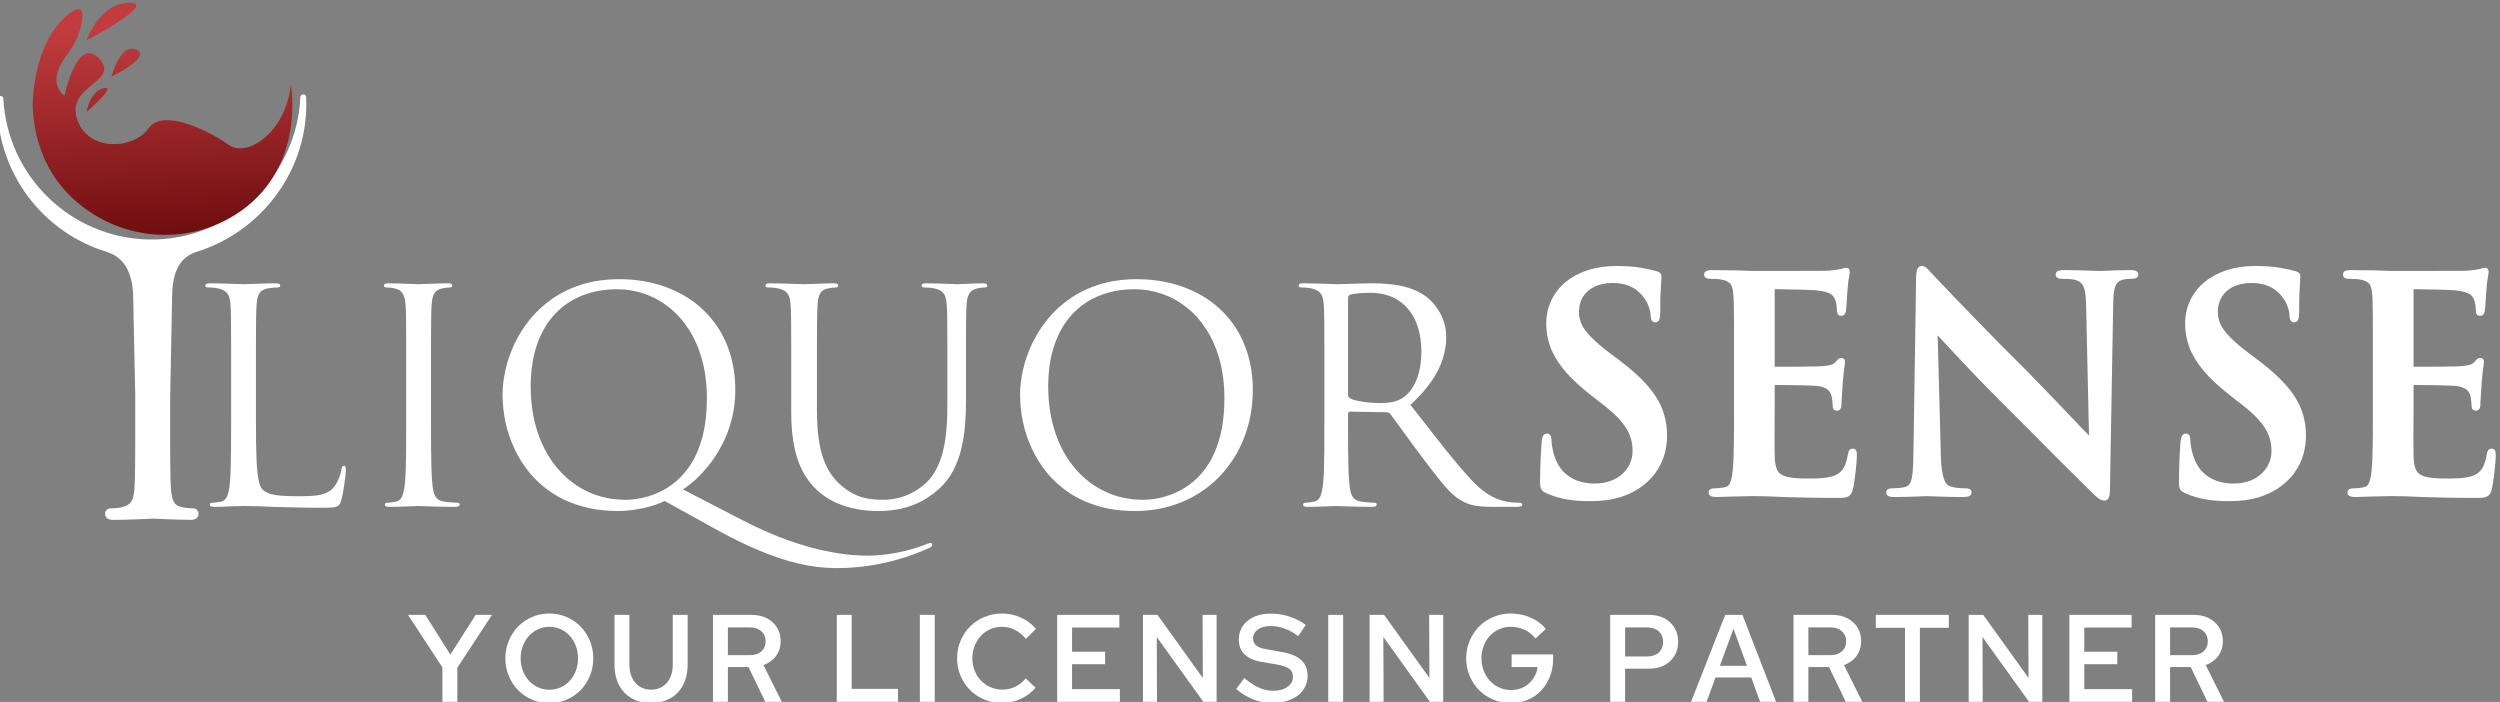 <?xml version="1.0" encoding="UTF-8" standalone="no"?>
<!DOCTYPE svg PUBLIC "-//W3C//DTD SVG 1.1//EN" "http://www.w3.org/Graphics/SVG/1.1/DTD/svg11.dtd">
<svg width="100%" height="100%" viewBox="0 0 780 219" version="1.1" xmlns="http://www.w3.org/2000/svg" xmlns:xlink="http://www.w3.org/1999/xlink" xml:space="preserve" xmlns:serif="http://www.serif.com/" style="fill-rule:evenodd;clip-rule:evenodd;stroke-linejoin:round;stroke-miterlimit:2;">
    <rect x="0" y="0" width="780" height="219" fill="#808080" stroke="none"/>
    <g transform="matrix(1,0,0,1,-7697.94,-2676.44)">
        <g transform="matrix(1.286,0,0,1.286,4892.57,-4582.39)">
            <path d="M2612.06,5714.67C2612.03,5714.74 2612.03,5714.84 2612.03,5714.97L2612.03,5733.11C2612.03,5733.26 2612.03,5733.38 2612.07,5733.48C2612.08,5733.48 2612.1,5733.48 2612.12,5733.48L2613.75,5733.48C2614.52,5733.48 2615.39,5733.48 2616.36,5733.47L2616.36,5733.47C2617.34,5733.47 2618.32,5733.46 2619.28,5733.45L2619.29,5733.45C2620.26,5733.45 2621.13,5733.43 2621.91,5733.41C2622.66,5733.39 2623.22,5733.37 2623.56,5733.34C2624.39,5733.28 2625.07,5733.18 2625.61,5733.03C2626.08,5732.9 2626.45,5732.69 2626.72,5732.4C2626.98,5732.11 2627.19,5731.87 2627.38,5731.7C2627.64,5731.44 2627.92,5731.33 2628.18,5731.33C2628.44,5731.33 2628.64,5731.41 2628.82,5731.56L2628.83,5731.57L2628.84,5731.57C2628.99,5731.73 2629.1,5731.97 2629.1,5732.32C2629.1,5732.47 2629.06,5732.73 2629.01,5733.13L2629.01,5733.13C2628.95,5733.49 2628.88,5734.01 2628.8,5734.72C2628.71,5735.43 2628.62,5736.39 2628.53,5737.59C2628.5,5737.96 2628.48,5738.38 2628.45,5738.88L2628.45,5738.88C2628.42,5739.36 2628.38,5739.84 2628.36,5740.34L2628.36,5740.34C2628.32,5740.83 2628.3,5741.26 2628.27,5741.63C2628.25,5741.98 2628.24,5742.24 2628.24,5742.36C2628.24,5742.58 2628.24,5742.79 2628.21,5743.02L2628.21,5743.03C2628.18,5743.3 2628.11,5743.54 2627.98,5743.73C2627.81,5743.98 2627.57,5744.12 2627.2,5744.14L2627.19,5744.14L2627.18,5744.14C2626.76,5744.14 2626.5,5743.99 2626.34,5743.8C2626.19,5743.61 2626.12,5743.38 2626.11,5743.09C2626.09,5742.74 2626.06,5742.34 2626.03,5741.9C2626,5741.48 2625.94,5741.04 2625.84,5740.59C2625.74,5740.17 2625.55,5739.8 2625.3,5739.45C2625.04,5739.11 2624.67,5738.84 2624.19,5738.62L2624.19,5738.62C2623.67,5738.37 2623,5738.21 2622.19,5738.12C2621.91,5738.1 2621.44,5738.06 2620.79,5738.05L2620.79,5738.05C2620.13,5738.02 2619.38,5738 2618.54,5737.98C2617.69,5737.96 2616.84,5737.95 2615.97,5737.94C2615.11,5737.93 2614.34,5737.92 2613.63,5737.92L2613.62,5737.92C2612.93,5737.9 2612.41,5737.9 2612.06,5737.9C2612.03,5737.99 2612.03,5738.09 2612.03,5738.2L2612.03,5743.87C2612.03,5744.38 2612.03,5745.01 2612.02,5745.76C2612.02,5746.53 2612.02,5747.35 2612.01,5748.24C2612.01,5749.13 2612.01,5750.01 2611.99,5750.88C2611.99,5751.75 2611.99,5752.55 2612.01,5753.27L2612.01,5753.27C2612.01,5753.98 2612.02,5754.55 2612.03,5754.98L2612.03,5754.98C2612.05,5756.17 2612.16,5757.13 2612.39,5757.9L2612.39,5757.9C2612.59,5758.59 2612.95,5759.14 2613.47,5759.52L2613.47,5759.52C2614.03,5759.93 2614.83,5760.19 2615.87,5760.35L2615.87,5760.35C2616.98,5760.53 2618.43,5760.61 2620.22,5760.6C2620.85,5760.6 2621.56,5760.6 2622.37,5760.56L2622.37,5760.56C2623.16,5760.54 2623.95,5760.47 2624.73,5760.35C2625.51,5760.23 2626.19,5760.05 2626.79,5759.77C2627.63,5759.39 2628.27,5758.83 2628.73,5758.06C2629.2,5757.26 2629.55,5756.17 2629.78,5754.78C2629.85,5754.31 2629.97,5753.99 2630.1,5753.78L2630.1,5753.78C2630.28,5753.5 2630.58,5753.35 2630.99,5753.35L2631,5753.35C2631.49,5753.38 2631.78,5753.61 2631.89,5754.04L2631.89,5754.05C2631.95,5754.32 2631.98,5754.66 2631.97,5755.06C2631.97,5755.5 2631.93,5756.09 2631.87,5756.83C2631.81,5757.56 2631.73,5758.34 2631.63,5759.17C2631.53,5759.99 2631.44,5760.76 2631.33,5761.47C2631.22,5762.18 2631.12,5762.75 2631.02,5763.12C2630.85,5763.83 2630.6,5764.33 2630.29,5764.63C2629.97,5764.95 2629.51,5765.16 2628.9,5765.23C2628.39,5765.29 2627.66,5765.32 2626.74,5765.3C2624.06,5765.3 2621.71,5765.27 2619.67,5765.22C2617.64,5765.17 2615.86,5765.12 2614.32,5765.09L2614.32,5765.09C2612.79,5765.02 2611.44,5764.96 2610.25,5764.92C2609.06,5764.89 2607.94,5764.87 2606.88,5764.87C2606.47,5764.87 2605.91,5764.87 2605.18,5764.89L2605.18,5764.89C2604.47,5764.89 2603.67,5764.91 2602.8,5764.95L2602.79,5764.95C2601.96,5764.95 2601.12,5764.97 2600.25,5765.02L2600.25,5765.02C2599.38,5765.05 2598.58,5765.08 2597.84,5765.09L2597.84,5765.09C2597.3,5765.09 2596.88,5765.01 2596.6,5764.88L2596.6,5764.88C2596.18,5764.68 2595.99,5764.38 2595.99,5763.95C2595.99,5763.62 2596.14,5763.36 2596.45,5763.18C2596.67,5763.05 2597.04,5762.97 2597.55,5762.97C2598.07,5762.97 2598.54,5762.93 2598.96,5762.87L2598.97,5762.87C2599.38,5762.83 2599.74,5762.76 2600.05,5762.69L2600.05,5762.69C2600.41,5762.61 2600.71,5762.43 2600.91,5762.15L2600.92,5762.15C2601.16,5761.83 2601.34,5761.42 2601.47,5760.93C2601.61,5760.39 2601.72,5759.77 2601.8,5759.1C2601.92,5758.09 2602,5756.83 2602.05,5755.3C2602.1,5753.76 2602.14,5752.03 2602.15,5750.1C2602.16,5748.15 2602.16,5746.08 2602.16,5743.87L2602.16,5725.7C2602.16,5724.17 2602.16,5722.88 2602.15,5721.85L2602.15,5721.85C2602.15,5720.81 2602.14,5719.94 2602.12,5719.25L2602.12,5719.24C2602.12,5718.56 2602.1,5717.97 2602.09,5717.47C2602.06,5716.98 2602.04,5716.5 2602.01,5716.06L2602.01,5716.06C2601.98,5715.29 2601.87,5714.66 2601.7,5714.14C2601.54,5713.67 2601.27,5713.31 2600.91,5713.02C2600.52,5712.72 2599.96,5712.51 2599.26,5712.36L2599.25,5712.36C2598.97,5712.29 2598.57,5712.23 2598.09,5712.2C2597.57,5712.17 2597.07,5712.15 2596.55,5712.15C2596.08,5712.15 2595.73,5712.1 2595.47,5711.99L2595.46,5711.98C2595.11,5711.82 2594.91,5711.53 2594.91,5711.09C2594.91,5710.66 2595.13,5710.36 2595.57,5710.19L2595.57,5710.19C2595.87,5710.08 2596.31,5710.03 2596.91,5710.03C2597.89,5710.03 2598.88,5710.04 2599.88,5710.07C2600.87,5710.09 2601.81,5710.1 2602.73,5710.1L2602.73,5710.1C2603.68,5710.14 2604.54,5710.17 2605.32,5710.2L2605.32,5710.2C2606.09,5710.23 2606.73,5710.24 2607.24,5710.24L2612.6,5710.24C2613.87,5710.24 2615.19,5710.23 2616.55,5710.23C2617.91,5710.23 2619.2,5710.23 2620.42,5710.22L2620.42,5710.22C2621.64,5710.22 2622.68,5710.21 2623.53,5710.21C2624.35,5710.2 2624.88,5710.19 2625.14,5710.18C2625.82,5710.1 2626.42,5710.03 2626.95,5709.96C2627.47,5709.89 2627.86,5709.83 2628.15,5709.76C2628.32,5709.71 2628.5,5709.67 2628.69,5709.6L2628.69,5709.6C2628.93,5709.52 2629.16,5709.47 2629.37,5709.46L2629.39,5709.46L2629.4,5709.46C2629.78,5709.46 2629.99,5709.63 2630.12,5709.88C2630.2,5710.05 2630.25,5710.26 2630.25,5710.52C2630.25,5710.69 2630.21,5710.95 2630.14,5711.3L2630.14,5711.31C2630.07,5711.61 2630,5712.08 2629.91,5712.68C2629.83,5713.3 2629.74,5714.13 2629.67,5715.21L2629.67,5715.22L2629.67,5715.23C2629.65,5715.42 2629.64,5715.72 2629.6,5716.14C2629.58,5716.55 2629.55,5717.02 2629.52,5717.51C2629.49,5718.03 2629.46,5718.5 2629.42,5718.94C2629.39,5719.4 2629.35,5719.74 2629.31,5719.98C2629.28,5720.22 2629.19,5720.46 2629.06,5720.66L2629.06,5720.67C2628.88,5720.94 2628.62,5721.1 2628.2,5721.12L2628.19,5721.12L2628.18,5721.12C2627.74,5721.12 2627.47,5720.95 2627.3,5720.65C2627.18,5720.43 2627.12,5720.11 2627.12,5719.7C2627.12,5719.53 2627.11,5719.31 2627.08,5719.03C2627.06,5718.76 2627.03,5718.46 2626.97,5718.14C2626.9,5717.83 2626.83,5717.55 2626.72,5717.27L2626.71,5717.26C2626.58,5716.88 2626.39,5716.54 2626.12,5716.25C2625.86,5715.95 2625.45,5715.71 2624.88,5715.5C2624.27,5715.27 2623.39,5715.09 2622.25,5714.95C2621.99,5714.93 2621.54,5714.89 2620.9,5714.87C2620.23,5714.85 2619.47,5714.81 2618.59,5714.78C2617.72,5714.76 2616.84,5714.75 2615.95,5714.73C2615.08,5714.7 2614.29,5714.69 2613.6,5714.68C2612.91,5714.66 2612.41,5714.66 2612.12,5714.66C2612.1,5714.66 2612.08,5714.67 2612.06,5714.67ZM2688.29,5750.17L2687.59,5718.63C2687.56,5717.22 2687.47,5716.09 2687.31,5715.25C2687.15,5714.47 2686.93,5713.85 2686.62,5713.44C2686.31,5713.04 2685.91,5712.76 2685.41,5712.56C2685.07,5712.42 2684.7,5712.34 2684.27,5712.28C2683.83,5712.23 2683.39,5712.18 2682.95,5712.17C2682.5,5712.15 2682.11,5712.15 2681.76,5712.15C2681.24,5712.15 2680.88,5712.06 2680.64,5711.93L2680.64,5711.92C2680.35,5711.73 2680.2,5711.47 2680.2,5711.08L2680.2,5711.07C2680.22,5710.62 2680.48,5710.29 2681.04,5710.15C2681.41,5710.06 2681.89,5710.02 2682.48,5710.03C2683.74,5710.03 2684.93,5710.06 2686.07,5710.09C2687.19,5710.12 2688.2,5710.15 2689.08,5710.19C2689.96,5710.22 2690.65,5710.24 2691.16,5710.24C2691.43,5710.24 2691.88,5710.22 2692.52,5710.19C2693.18,5710.15 2694,5710.12 2694.97,5710.09C2695.93,5710.06 2696.99,5710.03 2698.18,5710.03C2698.71,5710.02 2699.14,5710.06 2699.47,5710.15C2699.99,5710.29 2700.23,5710.61 2700.25,5711.08L2700.25,5711.09C2700.25,5711.47 2700.08,5711.76 2699.7,5711.95C2699.44,5712.08 2699.06,5712.15 2698.55,5712.15C2698.21,5712.15 2697.87,5712.15 2697.56,5712.18C2697.25,5712.2 2696.89,5712.26 2696.5,5712.36C2695.92,5712.51 2695.48,5712.77 2695.14,5713.17L2695.14,5713.17C2694.8,5713.57 2694.57,5714.15 2694.42,5714.89C2694.26,5715.71 2694.18,5716.76 2694.16,5718.06C2694.16,5718.06 2693.37,5763.31 2693.37,5763.31C2693.37,5764.16 2693.28,5764.79 2693.11,5765.17C2692.89,5765.71 2692.51,5765.95 2692.01,5765.95L2692.01,5765.95C2691.54,5765.94 2691.05,5765.75 2690.55,5765.38C2690.12,5765.06 2689.7,5764.67 2689.29,5764.25C2688.14,5763.15 2686.75,5761.8 2685.13,5760.17C2683.49,5758.56 2681.72,5756.79 2679.8,5754.86C2677.89,5752.94 2675.94,5750.97 2673.95,5748.97C2671.95,5746.96 2670,5745.03 2668.13,5743.16C2666.55,5741.6 2665,5740.03 2663.47,5738.46C2661.94,5736.88 2660.48,5735.37 2659.1,5733.91C2657.73,5732.45 2656.47,5731.14 2655.36,5729.94C2654.25,5728.73 2653.32,5727.74 2652.56,5726.93C2652.17,5726.49 2651.84,5726.14 2651.57,5725.86L2652.34,5754.91C2652.39,5756.73 2652.51,5758.19 2652.73,5759.27C2652.93,5760.32 2653.19,5761.09 2653.53,5761.61C2653.83,5762.06 2654.16,5762.35 2654.56,5762.48C2655.16,5762.68 2655.75,5762.81 2656.37,5762.87L2656.37,5762.87C2657,5762.94 2657.59,5762.97 2658.16,5762.97C2658.63,5762.97 2658.97,5763.01 2659.23,5763.11L2659.24,5763.12L2659.25,5763.12C2659.62,5763.3 2659.8,5763.57 2659.8,5763.95C2659.8,5764.41 2659.56,5764.74 2659.09,5764.92L2659.08,5764.92L2659.07,5764.93C2658.74,5765.03 2658.3,5765.09 2657.73,5765.09C2655.41,5765.08 2653.5,5765.04 2652.04,5764.98C2650.58,5764.92 2649.51,5764.89 2648.84,5764.87C2648.61,5764.87 2648.13,5764.9 2647.39,5764.93C2646.64,5764.97 2645.72,5764.99 2644.63,5765.03C2643.53,5765.07 2642.36,5765.09 2641.1,5765.09C2640.57,5765.1 2640.15,5765.06 2639.83,5764.95C2639.36,5764.81 2639.12,5764.48 2639.1,5763.96L2639.1,5763.95C2639.1,5763.57 2639.28,5763.3 2639.65,5763.12L2639.66,5763.12C2639.89,5763.02 2640.23,5762.97 2640.66,5762.97C2641.13,5762.97 2641.64,5762.94 2642.22,5762.9C2642.76,5762.85 2643.29,5762.76 2643.78,5762.62C2644.27,5762.48 2644.65,5762.16 2644.91,5761.66C2645.2,5761.09 2645.39,5760.21 2645.51,5759.04C2645.61,5757.82 2645.68,5756.18 2645.7,5754.12C2645.7,5754.12 2646.34,5711.88 2646.34,5711.88C2646.34,5711.1 2646.41,5710.47 2646.57,5710C2646.76,5709.35 2647.16,5709.05 2647.68,5709.03L2647.69,5709.03L2647.71,5709.03C2648.18,5709.04 2648.66,5709.27 2649.16,5709.77L2649.16,5709.77C2649.56,5710.18 2650.05,5710.72 2650.65,5711.38C2650.84,5711.59 2651.38,5712.16 2652.28,5713.11C2653.19,5714.07 2654.38,5715.3 2655.84,5716.82C2657.28,5718.34 2658.93,5720.03 2660.78,5721.93C2662.62,5723.83 2664.57,5725.82 2666.62,5727.91C2668.68,5730 2670.77,5732.09 2672.88,5734.18C2673.87,5735.17 2675.01,5736.34 2676.28,5737.65C2677.55,5738.97 2678.86,5740.32 2680.2,5741.72C2681.53,5743.12 2682.79,5744.44 2683.99,5745.69L2683.99,5745.69C2685.17,5746.94 2686.19,5748.01 2687.02,5748.87L2687.02,5748.87C2687.57,5749.44 2687.99,5749.87 2688.29,5750.17ZM2767.07,5714.67C2767.03,5714.74 2767.03,5714.84 2767.03,5714.97L2767.03,5733.11C2767.03,5733.26 2767.03,5733.38 2767.07,5733.48C2767.08,5733.48 2767.1,5733.48 2767.12,5733.48L2768.75,5733.48C2769.52,5733.48 2770.39,5733.48 2771.36,5733.47L2771.36,5733.47C2772.34,5733.47 2773.32,5733.46 2774.29,5733.45L2774.29,5733.45C2775.27,5733.45 2776.14,5733.43 2776.91,5733.41C2777.66,5733.39 2778.22,5733.37 2778.56,5733.34C2779.39,5733.28 2780.07,5733.18 2780.61,5733.03C2781.09,5732.9 2781.45,5732.69 2781.73,5732.4C2781.99,5732.11 2782.2,5731.87 2782.38,5731.7C2782.64,5731.44 2782.93,5731.33 2783.18,5731.33C2783.44,5731.33 2783.65,5731.41 2783.82,5731.56L2783.83,5731.57L2783.84,5731.57C2783.99,5731.73 2784.1,5731.97 2784.1,5732.32C2784.1,5732.47 2784.07,5732.73 2784.01,5733.13L2784.01,5733.13C2783.95,5733.49 2783.88,5734.01 2783.8,5734.72C2783.72,5735.43 2783.62,5736.39 2783.53,5737.59C2783.5,5737.96 2783.48,5738.38 2783.46,5738.88L2783.45,5738.88C2783.42,5739.36 2783.38,5739.84 2783.36,5740.34L2783.36,5740.34C2783.32,5740.83 2783.3,5741.26 2783.28,5741.63C2783.25,5741.98 2783.24,5742.24 2783.24,5742.36C2783.24,5742.58 2783.24,5742.79 2783.22,5743.02L2783.21,5743.03C2783.18,5743.3 2783.11,5743.54 2782.98,5743.73C2782.81,5743.98 2782.57,5744.12 2782.2,5744.14L2782.19,5744.14L2782.18,5744.14C2781.76,5744.14 2781.5,5743.99 2781.34,5743.8C2781.19,5743.61 2781.12,5743.38 2781.12,5743.09C2781.09,5742.74 2781.06,5742.34 2781.03,5741.9C2781,5741.48 2780.94,5741.04 2780.84,5740.59C2780.74,5740.17 2780.55,5739.8 2780.3,5739.45C2780.04,5739.11 2779.67,5738.84 2779.19,5738.62L2779.19,5738.62C2778.68,5738.37 2778.01,5738.21 2777.19,5738.12C2776.91,5738.1 2776.44,5738.06 2775.8,5738.05L2775.79,5738.05C2775.14,5738.02 2774.39,5738 2773.54,5737.98C2772.69,5737.96 2771.84,5737.95 2770.97,5737.94C2770.11,5737.93 2769.34,5737.92 2768.63,5737.92L2768.63,5737.92C2767.93,5737.9 2767.41,5737.9 2767.06,5737.9C2767.03,5737.99 2767.03,5738.09 2767.03,5738.2L2767.03,5743.87C2767.03,5744.38 2767.03,5745.01 2767.02,5745.76C2767.02,5746.53 2767.02,5747.35 2767.01,5748.24C2767.01,5749.13 2767.01,5750.01 2766.99,5750.88C2766.99,5751.75 2766.99,5752.55 2767.01,5753.27L2767.01,5753.27C2767.01,5753.98 2767.02,5754.55 2767.03,5754.98L2767.03,5754.98C2767.05,5756.17 2767.16,5757.13 2767.4,5757.9L2767.4,5757.9C2767.6,5758.59 2767.95,5759.14 2768.47,5759.52L2768.48,5759.52C2769.03,5759.93 2769.83,5760.19 2770.87,5760.35L2770.88,5760.35C2771.98,5760.53 2773.43,5760.61 2775.22,5760.6C2775.85,5760.6 2776.56,5760.6 2777.37,5760.56L2777.37,5760.56C2778.16,5760.54 2778.95,5760.47 2779.74,5760.35C2780.51,5760.23 2781.19,5760.05 2781.79,5759.77C2782.63,5759.39 2783.28,5758.83 2783.73,5758.06C2784.2,5757.26 2784.55,5756.17 2784.78,5754.78C2784.85,5754.31 2784.97,5753.99 2785.1,5753.78L2785.1,5753.78C2785.29,5753.5 2785.58,5753.35 2785.99,5753.35L2786,5753.35C2786.49,5753.38 2786.78,5753.61 2786.89,5754.04L2786.89,5754.05C2786.95,5754.32 2786.98,5754.66 2786.97,5755.06C2786.97,5755.5 2786.93,5756.09 2786.87,5756.83C2786.81,5757.56 2786.73,5758.34 2786.63,5759.17C2786.54,5759.99 2786.44,5760.76 2786.33,5761.47C2786.22,5762.18 2786.12,5762.75 2786.03,5763.12C2785.85,5763.83 2785.6,5764.33 2785.3,5764.63C2784.97,5764.95 2784.51,5765.16 2783.9,5765.23C2783.39,5765.29 2782.66,5765.32 2781.75,5765.3C2779.07,5765.3 2776.71,5765.27 2774.67,5765.22C2772.64,5765.17 2770.86,5765.12 2769.33,5765.09L2769.32,5765.09C2767.79,5765.02 2766.44,5764.96 2765.25,5764.92C2764.06,5764.89 2762.94,5764.87 2761.88,5764.87C2761.48,5764.87 2760.91,5764.87 2760.19,5764.89L2760.18,5764.89C2759.47,5764.89 2758.68,5764.91 2757.8,5764.95L2757.79,5764.95C2756.96,5764.95 2756.12,5764.97 2755.25,5765.02L2755.25,5765.02C2754.39,5765.05 2753.58,5765.08 2752.85,5765.09L2752.84,5765.09C2752.3,5765.09 2751.88,5765.01 2751.6,5764.88L2751.6,5764.88C2751.18,5764.68 2750.99,5764.38 2750.99,5763.95C2750.99,5763.62 2751.14,5763.36 2751.45,5763.18C2751.67,5763.05 2752.04,5762.97 2752.56,5762.97C2753.07,5762.97 2753.54,5762.93 2753.96,5762.87L2753.97,5762.87C2754.38,5762.83 2754.74,5762.76 2755.05,5762.69L2755.05,5762.69C2755.41,5762.61 2755.71,5762.43 2755.91,5762.15L2755.92,5762.15C2756.16,5761.83 2756.34,5761.42 2756.47,5760.93C2756.61,5760.39 2756.72,5759.77 2756.8,5759.1C2756.92,5758.09 2757.01,5756.83 2757.05,5755.3C2757.1,5753.76 2757.14,5752.03 2757.15,5750.1C2757.16,5748.15 2757.16,5746.08 2757.16,5743.87L2757.16,5725.7C2757.16,5724.17 2757.16,5722.88 2757.15,5721.85L2757.15,5721.85C2757.15,5720.81 2757.14,5719.94 2757.12,5719.25L2757.12,5719.24C2757.12,5718.56 2757.1,5717.97 2757.09,5717.47C2757.07,5716.98 2757.04,5716.51 2757.02,5716.06L2757.02,5716.06C2756.98,5715.29 2756.87,5714.66 2756.7,5714.14C2756.54,5713.67 2756.28,5713.31 2755.91,5713.02C2755.52,5712.72 2754.97,5712.51 2754.26,5712.36L2754.25,5712.36C2753.97,5712.29 2753.57,5712.23 2753.09,5712.2C2752.57,5712.17 2752.07,5712.15 2751.55,5712.15C2751.08,5712.15 2750.73,5712.1 2750.47,5711.99L2750.46,5711.98C2750.11,5711.82 2749.91,5711.53 2749.91,5711.09C2749.91,5710.66 2750.13,5710.36 2750.57,5710.19L2750.57,5710.19C2750.87,5710.08 2751.31,5710.03 2751.91,5710.03C2752.89,5710.03 2753.88,5710.04 2754.89,5710.07C2755.87,5710.09 2756.82,5710.1 2757.73,5710.1L2757.74,5710.1C2758.68,5710.14 2759.54,5710.17 2760.32,5710.2L2760.32,5710.2C2761.09,5710.23 2761.73,5710.24 2762.24,5710.24L2767.61,5710.24C2768.87,5710.24 2770.19,5710.23 2771.55,5710.23C2772.91,5710.23 2774.2,5710.23 2775.42,5710.22L2775.42,5710.22C2776.64,5710.22 2777.68,5710.21 2778.53,5710.21C2779.36,5710.2 2779.89,5710.19 2780.14,5710.18C2780.83,5710.1 2781.43,5710.03 2781.96,5709.96C2782.47,5709.89 2782.86,5709.83 2783.15,5709.76C2783.32,5709.71 2783.5,5709.67 2783.69,5709.6L2783.69,5709.6C2783.93,5709.52 2784.16,5709.47 2784.37,5709.46L2784.39,5709.46L2784.4,5709.46C2784.78,5709.46 2785,5709.63 2785.12,5709.88C2785.21,5710.05 2785.25,5710.26 2785.25,5710.52C2785.25,5710.69 2785.21,5710.95 2785.14,5711.3L2785.14,5711.31C2785.07,5711.61 2785,5712.08 2784.91,5712.68C2784.83,5713.3 2784.75,5714.13 2784.68,5715.21L2784.67,5715.22L2784.67,5715.23C2784.65,5715.42 2784.64,5715.72 2784.6,5716.14C2784.58,5716.55 2784.55,5717.02 2784.52,5717.51C2784.49,5718.03 2784.46,5718.5 2784.42,5718.94C2784.39,5719.4 2784.35,5719.74 2784.31,5719.98C2784.28,5720.22 2784.19,5720.46 2784.06,5720.66L2784.06,5720.67C2783.88,5720.94 2783.62,5721.1 2783.2,5721.12L2783.19,5721.12L2783.18,5721.12C2782.75,5721.12 2782.47,5720.95 2782.31,5720.65C2782.18,5720.43 2782.12,5720.11 2782.12,5719.7C2782.12,5719.53 2782.11,5719.31 2782.09,5719.03C2782.06,5718.76 2782.03,5718.46 2781.97,5718.14C2781.91,5717.83 2781.83,5717.55 2781.72,5717.27L2781.72,5717.26C2781.58,5716.88 2781.39,5716.54 2781.13,5716.25C2780.86,5715.95 2780.45,5715.71 2779.88,5715.5C2779.27,5715.27 2778.4,5715.09 2777.25,5714.95C2776.99,5714.93 2776.54,5714.89 2775.9,5714.87C2775.23,5714.85 2774.47,5714.81 2773.6,5714.78C2772.72,5714.76 2771.84,5714.75 2770.95,5714.73C2770.08,5714.7 2769.3,5714.69 2768.6,5714.68C2767.91,5714.66 2767.41,5714.66 2767.12,5714.66C2767.1,5714.66 2767.08,5714.67 2767.07,5714.67ZM2567.36,5766.09C2565.26,5766.1 2563.36,5765.96 2561.64,5765.67C2559.91,5765.38 2558.28,5764.88 2556.72,5764.2C2556.29,5764.02 2555.96,5763.82 2555.74,5763.62C2555.48,5763.38 2555.31,5763.08 2555.21,5762.69C2555.14,5762.37 2555.11,5761.93 2555.11,5761.37C2555.11,5760.38 2555.12,5759.38 2555.15,5758.38C2555.18,5757.4 2555.21,5756.48 2555.26,5755.6C2555.3,5754.74 2555.35,5753.98 2555.38,5753.35C2555.42,5752.72 2555.44,5752.25 2555.47,5751.95C2555.51,5751.35 2555.59,5750.87 2555.73,5750.49L2555.73,5750.48C2555.94,5749.96 2556.28,5749.71 2556.73,5749.69L2556.74,5749.69L2556.76,5749.69C2557.27,5749.71 2557.59,5749.95 2557.73,5750.36C2557.84,5750.66 2557.89,5750.98 2557.88,5751.34C2557.88,5751.8 2557.95,5752.34 2558.06,5752.98C2558.18,5753.62 2558.33,5754.25 2558.5,5754.87C2559.02,5756.56 2559.77,5757.91 2560.77,5758.93C2561.76,5759.95 2562.92,5760.69 2564.22,5761.15C2565.53,5761.6 2566.91,5761.83 2568.36,5761.82C2569.91,5761.81 2571.27,5761.57 2572.43,5761.11C2573.58,5760.64 2574.53,5760.04 2575.3,5759.27C2576.05,5758.52 2576.62,5757.69 2576.99,5756.78C2577.36,5755.88 2577.55,5754.97 2577.55,5754.05L2577.55,5754.05C2577.57,5753.21 2577.49,5752.37 2577.3,5751.53L2577.3,5751.52C2577.13,5750.69 2576.8,5749.83 2576.33,5748.95C2575.84,5748.05 2575.15,5747.11 2574.25,5746.12C2573.33,5745.12 2572.15,5744.05 2570.69,5742.91L2567.39,5740.33C2564.74,5738.26 2562.64,5736.29 2561.06,5734.41C2559.47,5732.5 2558.34,5730.62 2557.64,5728.77C2556.94,5726.9 2556.6,5724.97 2556.61,5723C2556.62,5720.95 2557.03,5719.07 2557.84,5717.37C2558.65,5715.66 2559.8,5714.19 2561.3,5712.94C2562.8,5711.7 2564.59,5710.74 2566.68,5710.05C2568.74,5709.38 2571.05,5709.04 2573.6,5709.03L2573.6,5709.03C2575.95,5709.05 2577.9,5709.18 2579.49,5709.45C2581.06,5709.72 2582.31,5709.98 2583.24,5710.26C2583.62,5710.34 2583.93,5710.47 2584.13,5710.63C2584.41,5710.84 2584.56,5711.12 2584.56,5711.52C2584.56,5711.83 2584.53,5712.31 2584.49,5712.95C2584.44,5713.6 2584.39,5714.49 2584.34,5715.64C2584.29,5716.78 2584.27,5718.28 2584.27,5720.13C2584.27,5720.98 2584.2,5721.59 2584.07,5721.93C2583.87,5722.47 2583.52,5722.71 2583.06,5722.7C2582.64,5722.7 2582.35,5722.52 2582.15,5722.15L2582.14,5722.14C2582.01,5721.89 2581.93,5721.5 2581.93,5720.99C2581.93,5720.78 2581.89,5720.44 2581.8,5719.97C2581.69,5719.49 2581.51,5718.95 2581.25,5718.33L2581.24,5718.33C2581,5717.72 2580.63,5717.11 2580.15,5716.51L2580.15,5716.5C2579.82,5716.05 2579.35,5715.57 2578.74,5715.06C2578.14,5714.55 2577.36,5714.11 2576.38,5713.74L2576.38,5713.74C2575.39,5713.36 2574.14,5713.18 2572.66,5713.16C2570.96,5713.17 2569.5,5713.48 2568.28,5714.07C2567.08,5714.67 2566.15,5715.48 2565.51,5716.52C2564.87,5717.56 2564.56,5718.77 2564.55,5720.13C2564.53,5721.16 2564.74,5722.14 2565.16,5723.11C2565.59,5724.07 2566.35,5725.11 2567.42,5726.21C2568.52,5727.35 2570.03,5728.65 2571.98,5730.13L2573.99,5731.63C2576.17,5733.27 2578.01,5734.82 2579.53,5736.32C2581.06,5737.82 2582.29,5739.31 2583.23,5740.78C2584.17,5742.26 2584.86,5743.77 2585.28,5745.33C2585.71,5746.88 2585.93,5748.52 2585.92,5750.26C2585.93,5751.69 2585.72,5753.17 2585.31,5754.7L2585.31,5754.71C2584.88,5756.23 2584.16,5757.72 2583.14,5759.16C2582.14,5760.61 2580.75,5761.91 2578.99,5763.09L2578.98,5763.09C2577.76,5763.86 2576.49,5764.47 2575.19,5764.91C2573.9,5765.35 2572.58,5765.65 2571.26,5765.84L2571.26,5765.84C2569.95,5766.01 2568.64,5766.1 2567.36,5766.09ZM2722.36,5766.09C2720.26,5766.1 2718.37,5765.96 2716.65,5765.67C2714.92,5765.38 2713.28,5764.88 2711.72,5764.2C2711.29,5764.02 2710.97,5763.82 2710.75,5763.62C2710.48,5763.38 2710.31,5763.08 2710.21,5762.69C2710.14,5762.37 2710.11,5761.93 2710.11,5761.37C2710.11,5760.38 2710.12,5759.38 2710.16,5758.38C2710.18,5757.4 2710.22,5756.48 2710.26,5755.6C2710.3,5754.74 2710.35,5753.98 2710.38,5753.35C2710.42,5752.72 2710.44,5752.25 2710.47,5751.95C2710.51,5751.35 2710.59,5750.87 2710.73,5750.49L2710.73,5750.48C2710.94,5749.96 2711.28,5749.71 2711.73,5749.69L2711.74,5749.69L2711.76,5749.69C2712.27,5749.71 2712.59,5749.95 2712.73,5750.36C2712.85,5750.66 2712.89,5750.98 2712.88,5751.34C2712.88,5751.8 2712.95,5752.34 2713.06,5752.98C2713.18,5753.62 2713.33,5754.25 2713.51,5754.87C2714.02,5756.56 2714.77,5757.91 2715.77,5758.93C2716.77,5759.95 2717.92,5760.69 2719.22,5761.15C2720.53,5761.6 2721.91,5761.83 2723.36,5761.82C2724.91,5761.81 2726.28,5761.57 2727.43,5761.11C2728.58,5760.64 2729.54,5760.04 2730.3,5759.27C2731.05,5758.52 2731.62,5757.69 2731.99,5756.78C2732.36,5755.88 2732.56,5754.97 2732.56,5754.05L2732.56,5754.05C2732.57,5753.21 2732.49,5752.37 2732.3,5751.53L2732.3,5751.52C2732.13,5750.69 2731.8,5749.83 2731.33,5748.95C2730.84,5748.05 2730.15,5747.11 2729.25,5746.13C2728.33,5745.12 2727.15,5744.05 2725.69,5742.91L2722.39,5740.33C2719.74,5738.26 2717.64,5736.29 2716.06,5734.41C2714.47,5732.5 2713.34,5730.62 2712.64,5728.77C2711.94,5726.9 2711.6,5724.97 2711.61,5723C2711.62,5720.95 2712.04,5719.07 2712.84,5717.37C2713.65,5715.66 2714.8,5714.19 2716.31,5712.94C2717.8,5711.7 2719.59,5710.74 2721.68,5710.05C2723.74,5709.38 2726.05,5709.04 2728.6,5709.03L2728.6,5709.03C2730.95,5709.05 2732.91,5709.18 2734.49,5709.45C2736.06,5709.72 2737.31,5709.98 2738.24,5710.26C2738.63,5710.34 2738.93,5710.47 2739.13,5710.63C2739.42,5710.84 2739.56,5711.12 2739.56,5711.52C2739.56,5711.83 2739.53,5712.31 2739.49,5712.95C2739.44,5713.6 2739.39,5714.49 2739.34,5715.64C2739.3,5716.78 2739.27,5718.28 2739.27,5720.13C2739.27,5720.98 2739.2,5721.59 2739.07,5721.93C2738.88,5722.47 2738.52,5722.71 2738.06,5722.7C2737.65,5722.7 2737.35,5722.52 2737.15,5722.15L2737.14,5722.14C2737.02,5721.89 2736.93,5721.5 2736.93,5720.99C2736.93,5720.78 2736.89,5720.44 2736.8,5719.97C2736.7,5719.49 2736.51,5718.95 2736.25,5718.33L2736.25,5718.33C2736,5717.72 2735.63,5717.11 2735.15,5716.51L2735.15,5716.5C2734.82,5716.05 2734.35,5715.57 2733.74,5715.06C2733.14,5714.55 2732.36,5714.11 2731.38,5713.74L2731.38,5713.74C2730.39,5713.36 2729.15,5713.18 2727.66,5713.16C2725.96,5713.17 2724.5,5713.48 2723.28,5714.07C2722.08,5714.67 2721.16,5715.48 2720.51,5716.52C2719.87,5717.56 2719.56,5718.77 2719.55,5720.13C2719.54,5721.16 2719.74,5722.14 2720.16,5723.11C2720.6,5724.07 2721.35,5725.11 2722.42,5726.21C2723.52,5727.35 2725.03,5728.65 2726.99,5730.13L2728.99,5731.63C2731.17,5733.27 2733.02,5734.82 2734.53,5736.32C2736.06,5737.82 2737.29,5739.31 2738.23,5740.78C2739.17,5742.26 2739.86,5743.77 2740.29,5745.33C2740.71,5746.88 2740.93,5748.52 2740.92,5750.26C2740.93,5751.69 2740.73,5753.17 2740.31,5754.7L2740.31,5754.71C2739.88,5756.23 2739.17,5757.72 2738.14,5759.16C2737.14,5760.61 2735.75,5761.91 2733.99,5763.09L2733.99,5763.09C2732.76,5763.86 2731.49,5764.47 2730.19,5764.91C2728.9,5765.35 2727.58,5765.65 2726.26,5765.84L2726.26,5765.84C2724.95,5766.01 2723.64,5766.1 2722.36,5766.09Z" style="fill:white;"/>
        </g>
        <g transform="matrix(6.532,0,0,6.532,7694.61,1995.8)">
            <path d="M12.735,124.344L12.735,120.709C12.735,120.401 12.735,120.142 12.738,119.935C12.738,119.725 12.74,119.551 12.742,119.414C12.742,119.276 12.747,119.155 12.749,119.059C12.754,118.96 12.759,118.866 12.764,118.779C12.771,118.614 12.794,118.477 12.827,118.367C12.863,118.256 12.919,118.167 12.997,118.103C13.072,118.04 13.18,117.997 13.314,117.974C13.402,117.959 13.489,117.948 13.573,117.941C13.66,117.934 13.729,117.931 13.781,117.931C13.811,117.931 13.837,117.924 13.858,117.91C13.882,117.896 13.894,117.875 13.894,117.847C13.894,117.804 13.875,117.776 13.84,117.757C13.802,117.741 13.745,117.733 13.668,117.733C13.581,117.733 13.477,117.736 13.352,117.738C13.23,117.741 13.103,117.745 12.969,117.748C12.834,117.752 12.707,117.757 12.587,117.762C12.467,117.764 12.368,117.769 12.288,117.771C12.206,117.773 12.159,117.776 12.142,117.776C12.121,117.776 12.057,117.773 11.951,117.769C11.845,117.764 11.714,117.759 11.556,117.755C11.398,117.75 11.231,117.745 11.055,117.741C10.878,117.736 10.708,117.733 10.546,117.733C10.468,117.733 10.412,117.741 10.374,117.757C10.339,117.776 10.32,117.804 10.32,117.847C10.322,117.875 10.334,117.896 10.355,117.91C10.379,117.924 10.405,117.931 10.433,117.931C10.478,117.931 10.53,117.934 10.588,117.936C10.65,117.939 10.708,117.943 10.767,117.95C10.826,117.957 10.873,117.964 10.913,117.974C11.066,118.006 11.186,118.054 11.271,118.12C11.356,118.186 11.417,118.27 11.455,118.379C11.49,118.487 11.514,118.619 11.521,118.779C11.525,118.866 11.53,118.96 11.535,119.059C11.537,119.155 11.542,119.276 11.542,119.414C11.544,119.551 11.546,119.725 11.546,119.935C11.549,120.142 11.549,120.401 11.549,120.709L11.549,124.316C11.549,124.77 11.549,125.192 11.546,125.582C11.544,125.971 11.537,126.319 11.528,126.623C11.518,126.929 11.502,127.181 11.478,127.381C11.462,127.518 11.438,127.642 11.41,127.753C11.382,127.861 11.342,127.951 11.288,128.021C11.236,128.092 11.16,128.139 11.069,128.158C11.003,128.172 10.932,128.186 10.857,128.195C10.781,128.207 10.711,128.214 10.645,128.214C10.602,128.214 10.574,128.224 10.558,128.24C10.539,128.257 10.532,128.278 10.532,128.299C10.532,128.341 10.551,128.37 10.586,128.386C10.624,128.405 10.68,128.412 10.758,128.412C10.866,128.412 10.991,128.41 11.134,128.403C11.276,128.398 11.419,128.391 11.563,128.384C11.707,128.384 11.831,128.382 11.937,128.377C12.043,128.372 12.112,128.37 12.142,128.37C12.345,128.37 12.561,128.372 12.794,128.379C13.025,128.386 13.288,128.398 13.583,128.412C13.877,128.419 14.214,128.429 14.598,128.438C14.979,128.447 15.421,128.454 15.928,128.454C16.114,128.454 16.259,128.45 16.368,128.44C16.478,128.431 16.561,128.412 16.617,128.386C16.671,128.358 16.714,128.32 16.742,128.271C16.77,128.219 16.794,128.153 16.817,128.073C16.846,127.967 16.874,127.845 16.898,127.701C16.923,127.56 16.947,127.416 16.966,127.27C16.985,127.127 17.001,126.999 17.013,126.889C17.022,126.778 17.029,126.703 17.029,126.661C17.029,126.583 17.025,126.529 17.013,126.496C17.001,126.463 16.98,126.449 16.945,126.449C16.902,126.449 16.874,126.465 16.855,126.498C16.836,126.531 16.825,126.576 16.817,126.632C16.804,126.724 16.777,126.818 16.745,126.922C16.709,127.023 16.667,127.122 16.617,127.219C16.568,127.318 16.512,127.402 16.45,127.48C16.337,127.614 16.194,127.711 16.022,127.772C15.852,127.833 15.659,127.87 15.443,127.885C15.226,127.899 14.991,127.906 14.741,127.904C14.379,127.904 14.084,127.892 13.863,127.87C13.64,127.847 13.465,127.812 13.34,127.762C13.216,127.715 13.117,127.654 13.046,127.579C12.961,127.496 12.898,127.334 12.853,127.089C12.808,126.844 12.776,126.496 12.759,126.048C12.742,125.601 12.735,125.034 12.735,124.344ZM21.097,124.316L21.097,120.709C21.097,120.401 21.097,120.142 21.1,119.935C21.1,119.725 21.102,119.551 21.104,119.414C21.104,119.276 21.109,119.155 21.111,119.059C21.116,118.96 21.121,118.866 21.126,118.779C21.135,118.534 21.18,118.345 21.255,118.216C21.33,118.089 21.462,118.006 21.648,117.974C21.731,117.959 21.799,117.948 21.851,117.941C21.905,117.934 21.954,117.931 22.001,117.931C22.032,117.931 22.058,117.924 22.079,117.91C22.103,117.896 22.114,117.875 22.114,117.847C22.114,117.804 22.095,117.776 22.06,117.757C22.022,117.741 21.966,117.733 21.888,117.733C21.78,117.733 21.651,117.736 21.502,117.741C21.356,117.745 21.21,117.75 21.064,117.755C20.918,117.759 20.793,117.764 20.69,117.769C20.586,117.773 20.525,117.776 20.504,117.776C20.483,117.776 20.422,117.773 20.318,117.769C20.212,117.764 20.087,117.759 19.939,117.755C19.791,117.75 19.64,117.745 19.487,117.741C19.334,117.736 19.197,117.733 19.077,117.733C19,117.733 18.943,117.741 18.906,117.757C18.87,117.776 18.851,117.804 18.851,117.847C18.854,117.875 18.865,117.896 18.887,117.91C18.91,117.924 18.936,117.931 18.964,117.931C19.016,117.931 19.082,117.936 19.162,117.943C19.242,117.952 19.322,117.967 19.402,117.988C19.558,118.021 19.673,118.103 19.748,118.23C19.826,118.357 19.871,118.541 19.882,118.779C19.887,118.866 19.892,118.96 19.897,119.059C19.899,119.155 19.904,119.276 19.904,119.414C19.906,119.551 19.908,119.725 19.908,119.935C19.911,120.142 19.911,120.401 19.911,120.709L19.911,124.316C19.911,124.77 19.911,125.192 19.908,125.582C19.906,125.971 19.899,126.319 19.89,126.623C19.88,126.929 19.864,127.181 19.84,127.381C19.824,127.518 19.8,127.642 19.772,127.753C19.744,127.861 19.704,127.951 19.65,128.021C19.598,128.092 19.522,128.139 19.431,128.158C19.365,128.172 19.294,128.186 19.219,128.195C19.143,128.207 19.073,128.214 19.007,128.214C18.964,128.214 18.936,128.224 18.92,128.24C18.901,128.257 18.894,128.278 18.894,128.299C18.894,128.341 18.912,128.37 18.948,128.386C18.986,128.405 19.042,128.412 19.12,128.412C19.228,128.412 19.358,128.41 19.506,128.405C19.652,128.4 19.798,128.396 19.944,128.391C20.09,128.386 20.214,128.382 20.318,128.377C20.422,128.372 20.483,128.37 20.504,128.37C20.525,128.37 20.589,128.372 20.697,128.377C20.803,128.382 20.942,128.386 21.109,128.391C21.274,128.396 21.455,128.4 21.653,128.405C21.848,128.41 22.044,128.412 22.241,128.412C22.319,128.412 22.376,128.403 22.413,128.382C22.449,128.363 22.467,128.334 22.467,128.299C22.467,128.278 22.46,128.257 22.444,128.24C22.425,128.224 22.397,128.214 22.354,128.214C22.31,128.214 22.251,128.212 22.178,128.205C22.103,128.2 22.025,128.193 21.942,128.186C21.862,128.177 21.787,128.167 21.719,128.158C21.58,128.139 21.472,128.092 21.396,128.021C21.321,127.951 21.269,127.861 21.236,127.753C21.203,127.642 21.18,127.518 21.168,127.381C21.145,127.181 21.128,126.929 21.118,126.623C21.109,126.319 21.102,125.971 21.1,125.582C21.097,125.192 21.097,124.77 21.097,124.316ZM34.629,129.443C35.389,129.867 36.105,130.218 36.776,130.498C37.445,130.778 38.083,130.99 38.688,131.129C39.295,131.267 39.881,131.336 40.448,131.336C40.971,131.334 41.461,131.301 41.918,131.235C42.372,131.171 42.791,131.086 43.17,130.985C43.549,130.886 43.886,130.78 44.18,130.667C44.476,130.557 44.724,130.455 44.926,130.361C44.969,130.34 44.997,130.319 45.016,130.295C45.032,130.274 45.039,130.248 45.039,130.22C45.039,130.199 45.032,130.178 45.018,130.161C45.004,130.145 44.983,130.135 44.954,130.135C44.933,130.135 44.905,130.142 44.872,130.152C44.837,130.163 44.799,130.178 44.757,130.192C44.429,130.324 44.095,130.43 43.758,130.51C43.422,130.592 43.099,130.651 42.793,130.688C42.485,130.724 42.212,130.743 41.974,130.743C41.795,130.747 41.532,130.736 41.183,130.707C40.832,130.679 40.404,130.613 39.895,130.507C39.389,130.404 38.81,130.237 38.163,130.011C37.513,129.782 36.802,129.471 36.028,129.076L33.132,127.579C33.32,127.456 33.527,127.294 33.751,127.091C33.972,126.887 34.194,126.644 34.415,126.362C34.636,126.079 34.836,125.759 35.02,125.403C35.204,125.046 35.352,124.652 35.462,124.222C35.573,123.793 35.63,123.329 35.632,122.833C35.63,122.176 35.54,121.573 35.359,121.022C35.18,120.474 34.926,119.984 34.594,119.553C34.262,119.123 33.866,118.755 33.407,118.456C32.948,118.157 32.44,117.929 31.879,117.771C31.317,117.616 30.719,117.536 30.081,117.536C29.431,117.538 28.842,117.623 28.315,117.785C27.788,117.95 27.317,118.174 26.905,118.459C26.493,118.743 26.137,119.071 25.836,119.438C25.535,119.808 25.288,120.198 25.092,120.61C24.897,121.022 24.751,121.437 24.657,121.856C24.562,122.272 24.515,122.675 24.515,123.059C24.515,123.485 24.56,123.916 24.652,124.354C24.744,124.789 24.887,125.215 25.078,125.627C25.269,126.041 25.514,126.427 25.81,126.788C26.107,127.148 26.46,127.463 26.867,127.736C27.277,128.007 27.743,128.221 28.27,128.374C28.798,128.53 29.386,128.607 30.039,128.61C30.227,128.61 30.424,128.598 30.629,128.572C30.834,128.548 31.037,128.513 31.237,128.471C31.437,128.426 31.625,128.377 31.799,128.318C31.976,128.259 32.127,128.198 32.256,128.13L34.629,129.443ZM25.857,122.663C25.86,121.888 25.966,121.213 26.171,120.631C26.375,120.052 26.665,119.568 27.034,119.179C27.406,118.793 27.842,118.501 28.343,118.308C28.842,118.113 29.388,118.016 29.982,118.016C30.432,118.016 30.865,118.089 31.286,118.233C31.705,118.376 32.096,118.59 32.458,118.875C32.819,119.158 33.134,119.509 33.407,119.93C33.678,120.349 33.892,120.834 34.043,121.385C34.196,121.936 34.273,122.55 34.276,123.228C34.273,123.911 34.205,124.506 34.076,125.015C33.944,125.521 33.77,125.954 33.548,126.312C33.327,126.667 33.078,126.962 32.802,127.193C32.529,127.423 32.244,127.602 31.952,127.729C31.66,127.859 31.38,127.948 31.107,128C30.836,128.05 30.592,128.075 30.378,128.073C29.737,128.071 29.146,127.944 28.598,127.692C28.051,127.437 27.573,127.075 27.164,126.602C26.754,126.129 26.434,125.561 26.206,124.897C25.978,124.233 25.862,123.49 25.857,122.663ZM38.302,123.892C38.302,124.405 38.335,124.857 38.396,125.248C38.459,125.641 38.544,125.983 38.657,126.275C38.768,126.566 38.897,126.821 39.046,127.037C39.196,127.254 39.356,127.442 39.531,127.607C39.785,127.842 40.056,128.026 40.34,128.162C40.628,128.299 40.908,128.4 41.181,128.464C41.456,128.527 41.703,128.568 41.925,128.586C42.144,128.605 42.316,128.612 42.44,128.61C42.72,128.615 43.019,128.591 43.34,128.539C43.66,128.49 43.989,128.388 44.328,128.238C44.67,128.087 45.009,127.861 45.35,127.565C45.63,127.313 45.856,127.023 46.03,126.696C46.202,126.371 46.334,126.02 46.424,125.648C46.513,125.276 46.574,124.895 46.605,124.504C46.638,124.114 46.652,123.725 46.65,123.341L46.65,120.709C46.65,120.401 46.65,120.142 46.652,119.935C46.652,119.725 46.654,119.551 46.657,119.414C46.657,119.276 46.661,119.155 46.664,119.059C46.669,118.96 46.673,118.866 46.678,118.779C46.687,118.534 46.732,118.348 46.807,118.223C46.883,118.096 47.014,118.014 47.201,117.974C47.283,117.959 47.351,117.948 47.403,117.941C47.457,117.934 47.506,117.931 47.553,117.931C47.584,117.931 47.61,117.924 47.631,117.91C47.655,117.896 47.667,117.875 47.667,117.847C47.667,117.804 47.648,117.776 47.612,117.757C47.575,117.741 47.518,117.733 47.441,117.733C47.332,117.733 47.217,117.736 47.09,117.741C46.965,117.745 46.843,117.75 46.725,117.755C46.607,117.759 46.506,117.764 46.421,117.769C46.337,117.773 46.28,117.776 46.254,117.776C46.231,117.776 46.172,117.773 46.073,117.769C45.976,117.764 45.856,117.759 45.713,117.755C45.567,117.75 45.414,117.745 45.246,117.741C45.082,117.736 44.917,117.733 44.757,117.733C44.679,117.733 44.623,117.741 44.585,117.757C44.55,117.776 44.531,117.804 44.531,117.847C44.533,117.875 44.545,117.896 44.566,117.91C44.59,117.924 44.616,117.931 44.644,117.931C44.689,117.931 44.74,117.934 44.799,117.936C44.86,117.939 44.919,117.943 44.978,117.95C45.037,117.957 45.084,117.964 45.124,117.974C45.277,118.006 45.397,118.054 45.482,118.12C45.567,118.186 45.628,118.27 45.666,118.379C45.701,118.487 45.724,118.619 45.731,118.779C45.736,118.866 45.741,118.96 45.746,119.059C45.748,119.155 45.753,119.276 45.753,119.414C45.755,119.551 45.757,119.725 45.757,119.935C45.76,120.142 45.76,120.401 45.76,120.709L45.76,123.595C45.762,124.08 45.738,124.537 45.691,124.961C45.644,125.384 45.562,125.773 45.442,126.124C45.322,126.477 45.155,126.788 44.941,127.056C44.768,127.261 44.566,127.437 44.331,127.59C44.095,127.741 43.841,127.859 43.568,127.944C43.292,128.028 43.012,128.071 42.723,128.073C42.457,128.075 42.203,128.057 41.965,128.017C41.727,127.977 41.496,127.899 41.273,127.786C41.047,127.673 40.818,127.51 40.59,127.296C40.437,127.152 40.296,126.986 40.168,126.793C40.039,126.599 39.928,126.369 39.832,126.098C39.738,125.827 39.662,125.505 39.611,125.128C39.559,124.754 39.531,124.313 39.531,123.807L39.531,120.709C39.531,120.401 39.531,120.142 39.533,119.935C39.533,119.725 39.535,119.551 39.538,119.414C39.538,119.276 39.542,119.155 39.545,119.059C39.549,118.96 39.554,118.866 39.559,118.779C39.568,118.531 39.613,118.343 39.688,118.211C39.764,118.08 39.895,118.002 40.081,117.974C40.164,117.959 40.232,117.948 40.284,117.941C40.338,117.934 40.387,117.931 40.435,117.931C40.465,117.931 40.491,117.924 40.512,117.91C40.536,117.896 40.548,117.875 40.548,117.847C40.548,117.804 40.529,117.776 40.494,117.757C40.456,117.741 40.399,117.733 40.321,117.733C40.213,117.733 40.086,117.736 39.942,117.741C39.799,117.745 39.655,117.75 39.512,117.755C39.368,117.759 39.243,117.764 39.135,117.769C39.029,117.773 38.959,117.776 38.923,117.776C38.888,117.776 38.817,117.773 38.704,117.769C38.593,117.764 38.459,117.759 38.302,117.755C38.144,117.75 37.977,117.745 37.803,117.741C37.628,117.736 37.461,117.733 37.299,117.733C37.221,117.733 37.165,117.741 37.127,117.757C37.092,117.776 37.073,117.804 37.073,117.847C37.075,117.875 37.087,117.896 37.108,117.91C37.132,117.924 37.157,117.931 37.186,117.931C37.231,117.931 37.282,117.934 37.341,117.936C37.402,117.939 37.461,117.943 37.52,117.95C37.579,117.957 37.626,117.964 37.666,117.974C37.819,118.006 37.939,118.054 38.024,118.12C38.109,118.186 38.17,118.27 38.207,118.379C38.243,118.487 38.266,118.619 38.273,118.779C38.278,118.866 38.283,118.96 38.288,119.059C38.29,119.155 38.295,119.276 38.295,119.414C38.297,119.551 38.299,119.725 38.299,119.935C38.302,120.142 38.302,120.401 38.302,120.709L38.302,123.892ZM49.234,123.059C49.234,123.485 49.279,123.916 49.371,124.354C49.463,124.789 49.604,125.215 49.795,125.627C49.985,126.041 50.228,126.427 50.524,126.788C50.819,127.148 51.17,127.463 51.574,127.736C51.98,128.007 52.443,128.221 52.966,128.374C53.486,128.53 54.07,128.607 54.715,128.61C55.398,128.607 56.029,128.509 56.608,128.313C57.189,128.118 57.709,127.842 58.169,127.487C58.63,127.134 59.023,126.715 59.348,126.232C59.673,125.752 59.92,125.225 60.092,124.648C60.264,124.073 60.349,123.468 60.351,122.833C60.349,122.173 60.259,121.569 60.078,121.018C59.899,120.467 59.645,119.977 59.313,119.546C58.981,119.115 58.585,118.751 58.126,118.451C57.667,118.153 57.159,117.927 56.598,117.771C56.036,117.616 55.438,117.536 54.8,117.536C54.15,117.538 53.562,117.623 53.034,117.785C52.507,117.95 52.036,118.174 51.624,118.459C51.212,118.743 50.856,119.071 50.555,119.438C50.254,119.808 50.007,120.198 49.811,120.61C49.616,121.022 49.47,121.437 49.376,121.856C49.281,122.272 49.234,122.675 49.234,123.059ZM50.576,122.663C50.579,121.888 50.685,121.213 50.89,120.631C51.094,120.052 51.384,119.568 51.753,119.179C52.125,118.793 52.561,118.501 53.062,118.308C53.562,118.113 54.107,118.016 54.701,118.016C55.151,118.016 55.584,118.089 56.005,118.233C56.424,118.376 56.815,118.59 57.177,118.875C57.538,119.158 57.853,119.509 58.126,119.93C58.397,120.349 58.611,120.834 58.762,121.385C58.915,121.936 58.992,122.55 58.995,123.228C58.992,123.911 58.924,124.506 58.795,125.015C58.663,125.521 58.489,125.954 58.267,126.312C58.046,126.667 57.796,126.962 57.521,127.193C57.248,127.423 56.963,127.602 56.671,127.729C56.379,127.859 56.099,127.948 55.826,128C55.555,128.05 55.311,128.075 55.096,128.073C54.456,128.071 53.865,127.944 53.317,127.692C52.77,127.437 52.292,127.075 51.883,126.602C51.473,126.129 51.153,125.561 50.925,124.897C50.697,124.233 50.581,123.49 50.576,122.663ZM63.769,124.316C63.769,124.77 63.769,125.192 63.767,125.582C63.764,125.971 63.757,126.319 63.748,126.623C63.738,126.929 63.722,127.181 63.699,127.381C63.682,127.518 63.658,127.642 63.63,127.753C63.602,127.861 63.562,127.951 63.508,128.021C63.456,128.092 63.38,128.139 63.289,128.158C63.223,128.172 63.152,128.186 63.077,128.195C63.001,128.207 62.931,128.214 62.865,128.214C62.823,128.214 62.794,128.224 62.778,128.24C62.759,128.257 62.752,128.278 62.752,128.299C62.752,128.341 62.771,128.37 62.806,128.386C62.844,128.405 62.9,128.412 62.978,128.412C63.086,128.412 63.216,128.41 63.362,128.405C63.51,128.4 63.654,128.396 63.795,128.391C63.939,128.386 64.056,128.382 64.153,128.377C64.247,128.372 64.299,128.37 64.306,128.37C64.327,128.37 64.39,128.372 64.499,128.377C64.605,128.382 64.744,128.386 64.911,128.391C65.075,128.396 65.257,128.4 65.455,128.405C65.65,128.41 65.845,128.412 66.043,128.412C66.121,128.412 66.177,128.403 66.215,128.382C66.25,128.363 66.269,128.334 66.269,128.299C66.269,128.278 66.262,128.257 66.246,128.24C66.227,128.224 66.199,128.214 66.156,128.214C66.111,128.214 66.053,128.212 65.98,128.205C65.904,128.2 65.826,128.193 65.744,128.186C65.664,128.177 65.589,128.167 65.521,128.158C65.382,128.139 65.273,128.092 65.198,128.021C65.123,127.951 65.071,127.861 65.038,127.753C65.005,127.642 64.981,127.518 64.97,127.381C64.946,127.181 64.93,126.929 64.92,126.623C64.911,126.319 64.904,125.971 64.901,125.582C64.899,125.192 64.899,124.77 64.899,124.316L64.899,123.977C64.899,123.941 64.906,123.913 64.923,123.894C64.937,123.873 64.962,123.864 64.998,123.864L66.735,123.892C66.778,123.892 66.811,123.899 66.839,123.913C66.865,123.927 66.893,123.949 66.919,123.977C66.992,124.071 67.084,124.196 67.194,124.349C67.307,124.504 67.435,124.676 67.573,124.869C67.712,125.06 67.856,125.26 68.007,125.465C68.16,125.669 68.31,125.872 68.458,126.067C68.725,126.42 68.962,126.734 69.176,127.004C69.388,127.275 69.589,127.506 69.779,127.697C69.97,127.887 70.165,128.036 70.365,128.144C70.485,128.209 70.612,128.261 70.744,128.301C70.879,128.341 71.034,128.37 71.215,128.386C71.394,128.405 71.615,128.412 71.877,128.412L72.88,128.412C73.004,128.412 73.094,128.405 73.146,128.386C73.195,128.37 73.221,128.341 73.219,128.299C73.219,128.278 73.204,128.257 73.181,128.24C73.157,128.224 73.127,128.214 73.092,128.214C73.049,128.214 72.979,128.214 72.884,128.209C72.79,128.205 72.675,128.193 72.541,128.172C72.423,128.155 72.277,128.12 72.107,128.061C71.936,128.005 71.74,127.906 71.524,127.765C71.307,127.623 71.072,127.421 70.817,127.155C70.41,126.715 69.963,126.187 69.476,125.575C68.991,124.963 68.458,124.283 67.879,123.539C68.301,123.148 68.637,122.772 68.887,122.404C69.139,122.037 69.318,121.679 69.428,121.326C69.537,120.973 69.591,120.625 69.589,120.276C69.586,120.031 69.551,119.808 69.485,119.6C69.419,119.393 69.337,119.209 69.233,119.045C69.132,118.882 69.026,118.741 68.915,118.626C68.805,118.508 68.703,118.419 68.614,118.355C68.362,118.179 68.094,118.044 67.809,117.955C67.524,117.865 67.23,117.806 66.928,117.776C66.627,117.745 66.328,117.731 66.029,117.733C65.94,117.733 65.831,117.736 65.702,117.738C65.575,117.741 65.44,117.745 65.297,117.748C65.155,117.752 65.021,117.757 64.89,117.762C64.76,117.764 64.647,117.769 64.553,117.771C64.459,117.773 64.395,117.776 64.362,117.776C64.341,117.776 64.278,117.773 64.172,117.769C64.066,117.764 63.934,117.759 63.776,117.755C63.618,117.75 63.451,117.745 63.275,117.741C63.098,117.736 62.929,117.733 62.766,117.733C62.689,117.733 62.632,117.741 62.594,117.757C62.559,117.776 62.54,117.804 62.54,117.847C62.543,117.875 62.554,117.896 62.575,117.91C62.599,117.924 62.625,117.931 62.653,117.931C62.698,117.931 62.75,117.934 62.808,117.936C62.87,117.939 62.929,117.943 62.987,117.95C63.046,117.957 63.093,117.964 63.133,117.974C63.286,118.006 63.407,118.054 63.491,118.12C63.576,118.186 63.637,118.27 63.675,118.379C63.71,118.487 63.734,118.619 63.741,118.779C63.746,118.866 63.75,118.96 63.755,119.059C63.757,119.155 63.762,119.276 63.762,119.414C63.764,119.551 63.767,119.725 63.767,119.935C63.769,120.142 63.769,120.401 63.769,120.709L63.769,124.316ZM64.899,118.44C64.899,118.397 64.908,118.362 64.93,118.334C64.949,118.306 64.977,118.284 65.012,118.27C65.061,118.256 65.132,118.242 65.226,118.23C65.32,118.216 65.431,118.207 65.556,118.197C65.683,118.19 65.815,118.186 65.958,118.186C66.465,118.188 66.9,118.301 67.263,118.524C67.628,118.751 67.908,119.073 68.105,119.494C68.301,119.913 68.4,120.42 68.402,121.011C68.4,121.368 68.362,121.691 68.289,121.976C68.214,122.261 68.112,122.505 67.983,122.71C67.854,122.913 67.708,123.073 67.54,123.186C67.376,123.297 67.201,123.369 67.015,123.405C66.832,123.44 66.653,123.456 66.481,123.454C66.272,123.454 66.067,123.445 65.866,123.423C65.669,123.405 65.492,123.376 65.339,123.344C65.184,123.308 65.071,123.27 64.998,123.228C64.962,123.207 64.937,123.181 64.923,123.153C64.906,123.124 64.899,123.094 64.899,123.059L64.899,118.44Z" style="fill:white;fill-rule:nonzero;"/>
        </g>
        <g transform="matrix(1.286,0,0,1.286,4892.57,-4582.39)">
            <path d="M2214.28,5740.33L2213.79,5717.03C2213.79,5717.03 2213.79,5717.03 2213.79,5717.02C2213.79,5711.79 2212.3,5707.12 2207.3,5705.59C2191.97,5700.89 2180.82,5686.62 2180.82,5669.74L2180.82,5669.71C2180.82,5669.27 2180.84,5668.84 2180.87,5668.41C2180.9,5668.04 2181.21,5667.75 2181.58,5667.76C2181.95,5667.76 2182.26,5668.05 2182.28,5668.43C2183.25,5687.27 2198.68,5702.29 2217.69,5702.61C2237.14,5702.93 2253.51,5687.36 2254.34,5668.08C2254.36,5667.7 2254.67,5667.41 2255.05,5667.41C2255.43,5667.41 2255.74,5667.7 2255.75,5668.08C2255.78,5668.67 2255.79,5669.26 2255.79,5669.85C2255.75,5686.55 2244.47,5700.83 2229.25,5705.57C2224.28,5707.11 2223.22,5711.77 2223.22,5716.98C2223.22,5716.98 2223.22,5716.99 2223.22,5716.99C2223.22,5716.99 2222.93,5731.98 2222.75,5741.12L2222.75,5749.14C2222.75,5751.29 2222.75,5753.09 2222.76,5754.54C2222.76,5754.54 2222.76,5754.54 2222.76,5754.55C2222.76,5756.01 2222.78,5757.22 2222.79,5758.17C2222.79,5758.17 2222.79,5758.18 2222.79,5758.18C2222.79,5759.14 2222.82,5759.97 2222.83,5760.64C2222.86,5761.33 2222.89,5761.98 2222.91,5762.59L2222.91,5762.6C2222.95,5763.68 2223.09,5764.59 2223.27,5765.32C2223.44,5765.95 2223.71,5766.47 2224.08,5766.83C2224.09,5766.83 2224.09,5766.84 2224.09,5766.84C2224.45,5767.19 2224.98,5767.42 2225.62,5767.55C2226.12,5767.65 2226.61,5767.73 2227.1,5767.77C2227.58,5767.82 2227.97,5767.83 2228.26,5767.83C2228.61,5767.83 2228.9,5767.94 2229.14,5768.12C2229.46,5768.35 2229.64,5768.68 2229.64,5769.13C2229.64,5769.72 2229.4,5770.1 2228.99,5770.35C2228.97,5770.36 2228.95,5770.38 2228.93,5770.39C2228.64,5770.54 2228.2,5770.63 2227.59,5770.63C2227.06,5770.63 2226.44,5770.61 2225.69,5770.59C2224.97,5770.58 2224.21,5770.54 2223.41,5770.53C2223.41,5770.53 2223.41,5770.53 2223.4,5770.53C2222.6,5770.49 2221.85,5770.46 2221.14,5770.43C2220.42,5770.41 2219.84,5770.38 2219.36,5770.36C2218.88,5770.35 2218.61,5770.33 2218.51,5770.33C2218.39,5770.33 2218.03,5770.35 2217.42,5770.38C2216.78,5770.41 2215.99,5770.45 2215.05,5770.48C2214.11,5770.51 2213.12,5770.54 2212.07,5770.58C2211.01,5770.61 2209.99,5770.63 2209.02,5770.63C2208.41,5770.63 2207.97,5770.53 2207.68,5770.38C2207.66,5770.38 2207.64,5770.37 2207.63,5770.36C2207.21,5770.1 2206.97,5769.72 2206.97,5769.13C2206.97,5769.11 2206.97,5769.1 2206.97,5769.08C2207,5768.66 2207.18,5768.35 2207.45,5768.13C2207.46,5768.13 2207.47,5768.12 2207.48,5768.11C2207.74,5767.93 2208.03,5767.83 2208.35,5767.83C2208.61,5767.83 2208.9,5767.82 2209.24,5767.8C2209.58,5767.79 2209.91,5767.76 2210.24,5767.71C2210.55,5767.67 2210.8,5767.62 2211.02,5767.56C2211.02,5767.56 2211.03,5767.56 2211.03,5767.56C2211.81,5767.36 2212.43,5767.1 2212.86,5766.7C2213.27,5766.33 2213.56,5765.84 2213.75,5765.22C2213.95,5764.51 2214.07,5763.64 2214.11,5762.59L2214.11,5762.59C2214.14,5761.98 2214.17,5761.33 2214.2,5760.64C2214.21,5759.97 2214.24,5759.14 2214.24,5758.18C2214.24,5758.18 2214.24,5758.17 2214.24,5758.17C2214.25,5757.22 2214.27,5756.01 2214.27,5754.55C2214.27,5754.54 2214.27,5754.54 2214.27,5754.54C2214.28,5753.09 2214.28,5751.29 2214.28,5749.14L2214.28,5740.33Z" style="fill:white;"/>
        </g>
        <g transform="matrix(-1.042,-0.29,-0.29,1.042,11467.3,-2618.23)">
            <path d="M1957.53,5651.23C1955.1,5665.65 1964.38,5675.12 1970.01,5672.98C1975.63,5670.84 1991.13,5667.48 1993.67,5674.54C1996.2,5681.6 2008.78,5685.9 2014.33,5677.38C2019.88,5668.86 2004.91,5663.64 2012.84,5658.96C2020.76,5654.28 2019.55,5671.95 2019.55,5671.95C2024.79,5669.83 2023.38,5663.79 2021.91,5660.11C2020.71,5657.08 2020.13,5653.84 2020.39,5650.59C2020.69,5646.99 2021.85,5644.34 2025.57,5650.32C2032.33,5661.21 2027.57,5677.36 2027.57,5677.36C2022.52,5692.87 2012.12,5699.74 2002.4,5702.65C1988.3,5706.87 1972.88,5702.79 1962.95,5691.93C1946.43,5673.87 1957.53,5651.23 1957.53,5651.23ZM2007.96,5663.03C2007.96,5663.03 1998.11,5654.33 2003.14,5653.61C2008.17,5652.89 2007.96,5663.03 2007.96,5663.03ZM2009.19,5666.81C2012.88,5668.77 2012.14,5674.78 2012.14,5674.78C2012.14,5674.78 2005.5,5664.86 2009.19,5666.81ZM2008.79,5641.15C2017.11,5643.6 2017.68,5654.88 2017.68,5654.88C2017.68,5654.88 2000.47,5638.7 2008.79,5641.15Z" style="fill:url(#_Linear1);"/>
        </g>
        <g transform="matrix(0.185,0,0,0.185,7413.33,1763.89)">
            <path d="M2284.56,6116.28L2284.56,6058.28L2226.56,5969.7L2255.67,5969.7L2297.97,6036.71L2340.68,5969.7L2368.12,5969.7L2309.69,6058.9L2309.69,6116.28L2284.56,6116.28Z" style="fill:white;fill-rule:nonzero;"/>
            <path d="M2538.99,6042.99C2538.99,6053.46 2537.07,6063.34 2533.24,6072.62C2529.39,6081.9 2524.16,6089.93 2517.53,6096.7C2510.9,6103.47 2503.05,6108.81 2493.97,6112.72C2484.9,6116.63 2475.19,6118.59 2464.86,6118.59C2454.53,6118.59 2444.83,6116.63 2435.76,6112.72C2426.68,6108.81 2418.83,6103.47 2412.2,6096.7C2405.57,6089.93 2400.33,6081.9 2396.49,6072.62C2392.65,6063.34 2390.73,6053.46 2390.73,6042.99C2390.73,6032.52 2392.65,6022.64 2396.49,6013.36C2400.33,6004.07 2405.57,5996.05 2412.2,5989.28C2418.83,5982.51 2426.68,5977.17 2435.76,5973.26C2444.83,5969.35 2454.53,5967.39 2464.86,5967.39C2475.19,5967.39 2484.9,5969.35 2493.97,5973.26C2503.05,5977.17 2510.9,5982.51 2517.53,5989.28C2524.16,5996.05 2529.39,6004.07 2533.24,6013.36C2537.07,6022.64 2538.99,6032.52 2538.99,6042.99ZM2513.24,6042.99C2513.24,6035.45 2512.01,6028.44 2509.57,6021.94C2507.13,6015.45 2503.74,6009.83 2499.41,6005.09C2495.09,6000.34 2489.99,5996.61 2484.13,5993.88C2478.26,5991.16 2471.91,5989.8 2465.07,5989.8C2458.23,5989.8 2451.85,5991.16 2445.91,5993.88C2439.98,5996.61 2434.85,6000.34 2430.52,6005.09C2426.19,6009.83 2422.77,6015.45 2420.26,6021.94C2417.75,6028.44 2416.49,6035.45 2416.49,6042.99C2416.49,6050.53 2417.75,6057.54 2420.26,6064.03C2422.77,6070.53 2426.19,6076.11 2430.52,6080.79C2434.85,6085.46 2439.98,6089.16 2445.91,6091.89C2451.85,6094.61 2458.23,6095.97 2465.07,6095.97C2471.91,6095.97 2478.26,6094.61 2484.13,6091.89C2489.99,6089.16 2495.09,6085.46 2499.41,6080.79C2503.74,6076.11 2507.13,6070.53 2509.57,6064.03C2512.01,6057.54 2513.24,6050.53 2513.24,6042.99Z" style="fill:white;fill-rule:nonzero;"/>
            <path d="M2698.14,6053.46C2698.14,6063.37 2696.68,6072.34 2693.74,6080.37C2690.81,6088.4 2686.7,6095.2 2681.39,6100.79C2676.09,6106.37 2669.59,6110.7 2661.91,6113.77C2654.24,6116.84 2645.72,6118.38 2636.37,6118.38C2617.66,6118.38 2602.72,6112.55 2591.55,6100.89C2580.39,6089.23 2574.8,6073.42 2574.8,6053.46L2574.8,5969.7L2599.93,5969.7L2599.93,6053.46C2599.93,6066.3 2603.28,6076.56 2609.98,6084.24C2616.68,6091.92 2625.55,6095.76 2636.58,6095.76C2647.61,6095.76 2656.44,6091.92 2663.07,6084.24C2669.7,6076.56 2673.01,6066.3 2673.01,6053.46L2673.01,5969.7L2698.14,5969.7L2698.14,6053.46Z" style="fill:white;fill-rule:nonzero;"/>
            <path d="M2740.86,6116.28L2740.86,5969.7L2805.99,5969.7C2820.37,5969.7 2832.13,5973.82 2841.27,5982.05C2850.42,5990.29 2854.99,6000.97 2854.99,6014.09C2854.99,6023.58 2852.37,6031.89 2847.14,6039.01C2841.9,6046.13 2834.89,6051.23 2826.09,6054.3L2856.87,6116.28L2829.02,6116.28L2800.75,6057.65L2765.99,6057.65L2765.99,6116.28L2740.86,6116.28ZM2803.89,5990.85L2765.99,5990.85L2765.99,6037.55L2803.89,6037.55C2811.57,6037.55 2817.78,6035.42 2822.53,6031.16C2827.28,6026.9 2829.65,6021.28 2829.65,6014.3C2829.65,6007.32 2827.28,6001.67 2822.53,5997.34C2817.78,5993.01 2811.57,5990.85 2803.89,5990.85Z" style="fill:white;fill-rule:nonzero;"/>
            <path d="M2949.64,6116.28L2949.64,5969.7L2974.77,5969.7L2974.77,6094.5L3052.88,6094.5L3052.88,6116.28L2949.64,6116.28Z" style="fill:white;fill-rule:nonzero;"/>
            <rect x="3089.73" y="5969.7" width="25.129" height="146.585" style="fill:white;fill-rule:nonzero;"/>
            <path d="M3229.2,6095.76C3236.74,6095.76 3243.89,6094.12 3250.66,6090.84C3257.43,6087.56 3263.33,6082.85 3268.36,6076.7L3284.9,6092.62C3278.06,6100.58 3269.65,6106.86 3259.67,6111.47C3249.69,6116.07 3239.25,6118.38 3228.36,6118.38C3217.75,6118.38 3207.8,6116.42 3198.52,6112.51C3189.24,6108.6 3181.21,6103.26 3174.44,6096.49C3167.67,6089.72 3162.33,6081.73 3158.42,6072.52C3154.51,6063.3 3152.56,6053.46 3152.56,6042.99C3152.56,6032.38 3154.51,6022.47 3158.42,6013.25C3162.33,6004.04 3167.67,5996.05 3174.44,5989.28C3181.21,5982.51 3189.24,5977.17 3198.52,5973.26C3207.8,5969.35 3217.75,5967.39 3228.36,5967.39C3239.53,5967.39 3250.17,5969.7 3260.3,5974.3C3270.42,5978.91 3278.83,5985.26 3285.53,5993.36L3268.57,6010.11C3263.4,6003.69 3257.33,5998.7 3250.35,5995.14C3243.37,5991.58 3236.04,5989.8 3228.36,5989.8C3221.24,5989.8 3214.61,5991.16 3208.47,5993.88C3202.33,5996.61 3197.06,6000.34 3192.66,6005.09C3188.26,6009.83 3184.77,6015.45 3182.19,6021.94C3179.6,6028.44 3178.31,6035.45 3178.31,6042.99C3178.31,6050.39 3179.6,6057.33 3182.19,6063.82C3184.77,6070.32 3188.33,6075.9 3192.87,6080.58C3197.4,6085.26 3202.81,6088.95 3209.1,6091.68C3215.38,6094.4 3222.08,6095.76 3229.2,6095.76Z" style="fill:white;fill-rule:nonzero;"/>
            <path d="M3321.34,6116.28L3321.34,5969.7L3426.25,5969.7L3426.25,5991.06L3346.47,5991.06L3346.47,6031.89L3402.17,6031.89L3402.17,6052.83L3346.47,6052.83L3346.47,6094.92L3427.09,6094.92L3427.09,6116.28L3321.34,6116.28Z" style="fill:white;fill-rule:nonzero;"/>
            <path d="M3466.04,5969.7L3490.54,5969.7L3566.97,6076.08L3566.55,5969.7L3590.22,5969.7L3590.22,6116.28L3567.81,6116.28L3489.28,6006.97L3489.7,6116.28L3466.04,6116.28L3466.04,5969.7Z" style="fill:white;fill-rule:nonzero;"/>
            <path d="M3623.3,6094.71L3636.91,6076.28C3646.27,6083.96 3654.71,6089.44 3662.25,6092.72C3669.79,6096 3677.75,6097.65 3686.12,6097.65C3695.76,6097.65 3703.64,6095.45 3709.79,6091.05C3715.93,6086.65 3719,6081.1 3719,6074.4C3719,6068.4 3716.98,6063.86 3712.93,6060.79C3708.88,6057.72 3702.04,6055.28 3692.41,6053.46L3665.39,6048.85C3652.83,6046.62 3643.41,6042.36 3637.12,6036.08C3630.84,6029.8 3627.7,6021.63 3627.7,6011.58C3627.7,5998.46 3632.62,5987.85 3642.46,5979.75C3652.31,5971.65 3665.39,5967.6 3681.73,5967.6C3692.62,5967.6 3703.05,5969.24 3713.03,5972.52C3723.01,5975.81 3732.19,5980.52 3740.57,5986.66L3727.8,6005.51C3720.54,5999.92 3712.93,5995.7 3704.97,5992.84C3697.01,5989.98 3688.99,5988.54 3680.89,5988.54C3672.09,5988.54 3665.04,5990.5 3659.74,5994.41C3654.43,5998.32 3651.78,6003.27 3651.78,6009.28C3651.78,6014.44 3653.56,6018.49 3657.12,6021.42C3660.68,6024.35 3666.44,6026.45 3674.4,6027.7L3700.36,6032.31C3715.02,6034.82 3725.91,6039.4 3733.03,6046.03C3740.15,6052.66 3743.71,6061.49 3743.71,6072.52C3743.71,6079.22 3742.28,6085.39 3739.42,6091.05C3736.56,6096.7 3732.54,6101.52 3727.38,6105.5C3722.21,6109.48 3716,6112.62 3708.74,6114.92C3701.48,6117.22 3693.52,6118.38 3684.87,6118.38C3673.42,6118.38 3662.6,6116.39 3652.41,6112.41C3642.22,6108.43 3632.52,6102.53 3623.3,6094.71Z" style="fill:white;fill-rule:nonzero;"/>
            <rect x="3778.47" y="5969.7" width="25.129" height="146.585" style="fill:white;fill-rule:nonzero;"/>
            <path d="M3848.21,5969.7L3872.71,5969.7L3949.14,6076.08L3948.72,5969.7L3972.38,5969.7L3972.38,6116.28L3949.98,6116.28L3871.45,6006.97L3871.87,6116.28L3848.21,6116.28L3848.21,5969.7Z" style="fill:white;fill-rule:nonzero;"/>
            <path d="M4157.71,6044.45C4157.71,6054.93 4155.93,6064.7 4152.37,6073.77C4148.81,6082.85 4143.89,6090.7 4137.61,6097.33C4131.32,6103.96 4123.82,6109.16 4115.1,6112.93C4106.37,6116.7 4096.91,6118.59 4086.72,6118.59C4076.11,6118.59 4066.2,6116.63 4056.98,6112.72C4047.77,6108.81 4039.78,6103.47 4033.01,6096.7C4026.24,6089.93 4020.9,6081.9 4016.99,6072.62C4013.08,6063.34 4011.12,6053.46 4011.12,6042.99C4011.12,6032.52 4013.08,6022.64 4016.99,6013.36C4020.9,6004.07 4026.2,5996.05 4032.9,5989.28C4039.6,5982.51 4047.56,5977.17 4056.78,5973.26C4065.99,5969.35 4075.83,5967.39 4086.3,5967.39C4097.89,5967.39 4108.92,5969.63 4119.39,5974.1C4129.86,5978.56 4138.58,5984.98 4145.56,5993.36L4127.97,6009.48C4122.95,6003.06 4116.77,5998.18 4109.44,5994.83C4102.11,5991.48 4094.4,5989.8 4086.3,5989.8C4079.32,5989.8 4072.79,5991.16 4066.72,5993.88C4060.65,5996.61 4055.41,6000.34 4051.02,6005.09C4046.62,6009.83 4043.16,6015.49 4040.65,6022.05C4038.14,6028.61 4036.88,6035.59 4036.88,6042.99C4036.88,6050.53 4038.17,6057.54 4040.76,6064.03C4043.34,6070.53 4046.83,6076.18 4051.23,6081C4055.62,6085.81 4060.89,6089.58 4067.04,6092.31C4073.18,6095.03 4079.81,6096.39 4086.93,6096.39C4098.66,6096.39 4108.64,6092.72 4116.88,6085.39C4125.11,6078.07 4130,6068.82 4131.53,6057.65L4087.77,6057.65L4087.77,6036.29L4157.71,6036.29L4157.71,6044.45Z" style="fill:white;fill-rule:nonzero;"/>
            <path d="M4254.04,6116.28L4254.04,5969.7L4319.58,5969.7C4334.38,5969.7 4346.24,5973.95 4355.18,5982.47C4364.11,5990.99 4368.58,6001.95 4368.58,6015.35C4368.58,6028.33 4364.11,6039.08 4355.18,6047.6C4346.24,6056.11 4334.38,6060.37 4319.58,6060.37L4279.16,6060.37L4279.16,6116.28L4254.04,6116.28ZM4315.81,5990.85L4279.16,5990.85L4279.16,6039.85L4315.6,6039.85C4324.4,6039.85 4331.2,6037.58 4336.02,6033.04C4340.84,6028.51 4343.24,6022.54 4343.24,6015.14C4343.24,6008.02 4340.87,6002.19 4336.12,5997.65C4331.38,5993.12 4324.61,5990.85 4315.81,5990.85Z" style="fill:white;fill-rule:nonzero;"/>
            <path d="M4390.36,6116.28L4447.95,5969.7L4477.06,5969.7L4533.8,6116.28L4506.79,6116.28L4491.92,6075.24L4431.61,6075.24L4416.54,6116.28L4390.36,6116.28ZM4438.94,6055.55L4484.59,6055.55L4461.98,5993.15L4438.94,6055.55Z" style="fill:white;fill-rule:nonzero;"/>
            <path d="M4563.12,6116.28L4563.12,5969.7L4628.25,5969.7C4642.63,5969.7 4654.39,5973.82 4663.53,5982.05C4672.68,5990.29 4677.25,6000.97 4677.25,6014.09C4677.25,6023.58 4674.63,6031.89 4669.4,6039.01C4664.16,6046.13 4657.15,6051.23 4648.35,6054.3L4679.13,6116.28L4651.28,6116.28L4623.01,6057.65L4588.25,6057.65L4588.25,6116.28L4563.12,6116.28ZM4626.15,5990.85L4588.25,5990.85L4588.25,6037.55L4626.15,6037.55C4633.83,6037.55 4640.04,6035.42 4644.79,6031.16C4649.54,6026.9 4651.91,6021.28 4651.91,6014.3C4651.91,6007.32 4649.54,6001.67 4644.79,5997.34C4640.04,5993.01 4633.83,5990.85 4626.15,5990.85Z" style="fill:white;fill-rule:nonzero;"/>
            <path d="M4701.96,5991.48L4701.96,5969.7L4825.09,5969.7L4825.09,5991.48L4776.3,5991.48L4776.3,6116.28L4751.17,6116.28L4751.17,5991.48L4701.96,5991.48Z" style="fill:white;fill-rule:nonzero;"/>
            <path d="M4858.59,5969.7L4883.1,5969.7L4959.53,6076.08L4959.11,5969.7L4982.77,5969.7L4982.77,6116.28L4960.37,6116.28L4881.84,6006.97L4882.26,6116.28L4858.59,6116.28L4858.59,5969.7Z" style="fill:white;fill-rule:nonzero;"/>
            <path d="M5028.42,6116.28L5028.42,5969.7L5133.34,5969.7L5133.34,5991.06L5053.55,5991.06L5053.55,6031.89L5109.25,6031.89L5109.25,6052.83L5053.55,6052.83L5053.55,6094.92L5134.17,6094.92L5134.17,6116.28L5028.42,6116.28Z" style="fill:white;fill-rule:nonzero;"/>
            <path d="M5173.12,6116.28L5173.12,5969.7L5238.25,5969.7C5252.63,5969.7 5264.39,5973.82 5273.53,5982.05C5282.68,5990.29 5287.25,6000.97 5287.25,6014.09C5287.25,6023.58 5284.63,6031.89 5279.4,6039.01C5274.16,6046.13 5267.15,6051.23 5258.35,6054.3L5289.14,6116.28L5261.28,6116.28L5233.01,6057.65L5198.25,6057.65L5198.25,6116.28L5173.12,6116.28ZM5236.15,5990.85L5198.25,5990.85L5198.25,6037.55L5236.15,6037.55C5243.83,6037.55 5250.05,6035.42 5254.79,6031.16C5259.54,6026.9 5261.91,6021.28 5261.91,6014.3C5261.91,6007.32 5259.54,6001.67 5254.79,5997.34C5250.05,5993.01 5243.83,5990.85 5236.15,5990.85Z" style="fill:white;fill-rule:nonzero;"/>
        </g>
    </g>
    <defs>
        <linearGradient id="_Linear1" x1="0" y1="0" x2="1" y2="0" gradientUnits="userSpaceOnUse" gradientTransform="matrix(18.66,-56.438,56.438,18.66,1988.54,5704.28)"><stop offset="0" style="stop-color:rgb(112,14,16);stop-opacity:1"/><stop offset="1" style="stop-color:rgb(194,60,63);stop-opacity:1"/></linearGradient>
    </defs>
</svg>
